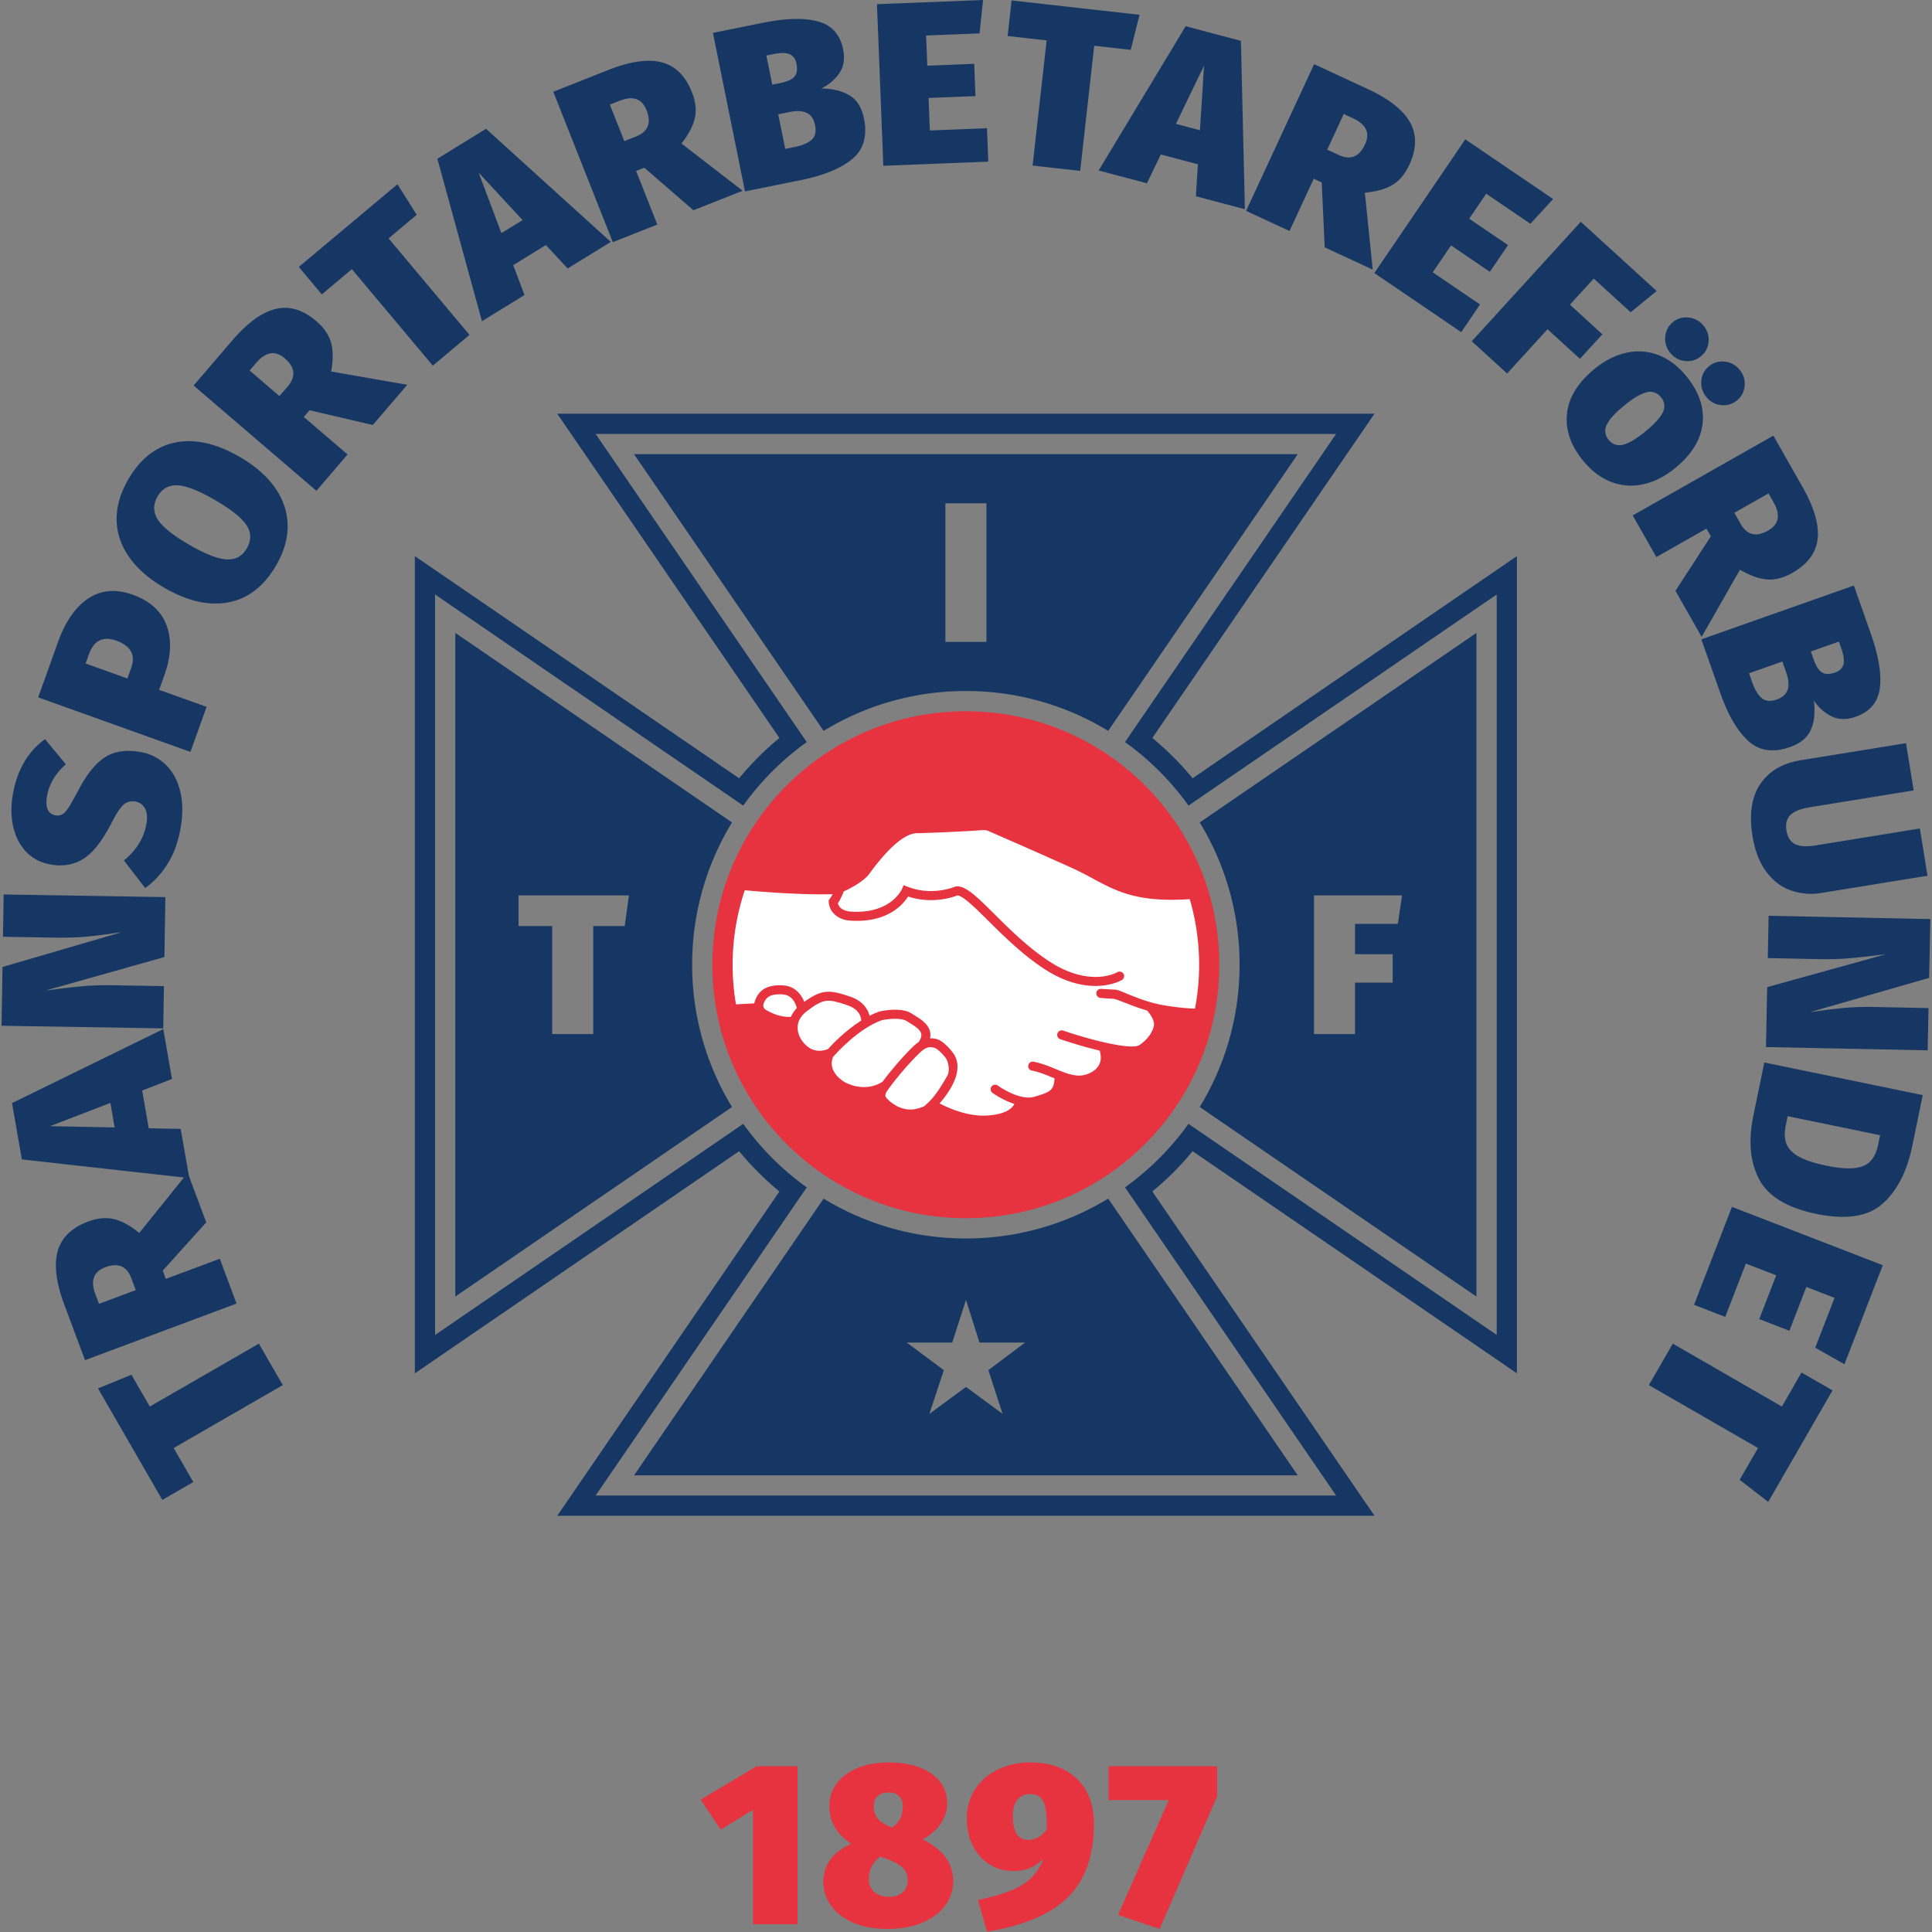 <?xml version="1.0" encoding="utf-8"?>
<svg version="1.1" id="transport-logotyp" xmlns="http://www.w3.org/2000/svg" fill="none"
    viewBox="0 0 100 100" aria-labelledby="title" role="img">
    <rect x="0" y="0" width="100" height="100" fill="#808080" stroke="none"/>
    <title id="title">Transports logotyp</title>
    <desc>Logotyp för Transportarbetareförbundet - 1897</desc>
    <path fill="#E7323F"
        d="M49.991 63.054c7.246 0 13.12-5.874 13.12-13.12 0-7.245-5.874-13.12-13.12-13.12-7.246 0-13.12 5.875-13.12 13.12 0 7.246 5.874 13.12 13.12 13.12z" />
    <path fill="#163763"
        d="M32.335 47.934h-1.63v5.588h-2.122v-5.588H26.84v-1.587h5.712l-.217 1.587zm5.554-5.364l-14.323-9.812V67.11l14.323-9.812a14.1 14.1 0 0 1-2.063-7.365 14.1 14.1 0 0 1 2.063-7.364zM68.012 46.347h4.557l-.217 1.474h-2.217v1.567h1.949v1.474h-1.949v2.66h-2.123v-7.175zm8.409 20.764V32.758l-14.324 9.811a14.1 14.1 0 0 1 2.063 7.365c0 2.698-.754 5.219-2.063 7.365l14.324 9.812zM51.893 73.18L50 71.787l-1.895 1.395.747-2.264-1.92-1.427h2.355l.713-2.206.697 2.206h2.362l-1.902 1.427.737 2.264zm-1.898-9.078c-2.698 0-5.219-.754-7.365-2.063l-9.812 14.324h34.353L57.36 62.039a14.1 14.1 0 0 1-7.365 2.063z" />
    <path fill="#163763"
        d="M58.23 61.457l10.926 15.951H30.83l10.927-15.95a14.239 14.239 0 0 1-3.287-3.288L22.52 69.097V30.771l15.95 10.927a14.237 14.237 0 0 1 3.287-3.287L30.83 22.46h38.326L58.23 38.41a14.239 14.239 0 0 1 3.287 3.287l15.952-10.927v38.326L61.516 58.17a14.24 14.24 0 0 1-3.287 3.287zm3.5-1.871l16.785 11.498v-42.3L61.73 40.283a15.314 15.314 0 0 0-2.085-2.085l11.498-16.784h-42.3l11.499 16.784a15.33 15.33 0 0 0-2.085 2.085L21.472 28.785v42.299l16.785-11.498c.626.76 1.324 1.458 2.085 2.085L28.844 78.455h42.299L59.645 61.671a15.336 15.336 0 0 0 2.085-2.085z" />
    <path fill="#163763"
        d="M51.057 33.225h-2.123V26.05h2.123v7.175zm-18.239-9.717L42.63 37.83a14.1 14.1 0 0 1 7.365-2.063 14.1 14.1 0 0 1 7.365 2.063l9.812-14.323H32.818zM5.072 71.862l1.731-.706.949 1.646 5.648-3.256 1.237 2.147L8.99 74.95l1.015 1.76-1.604.926-3.328-5.773zM7.027 66.775l-.227-.608c-.118-.316-.289-.521-.513-.617-.224-.096-.505-.081-.843.045-.6.224-.77.69-.506 1.395l.185.496 1.904-.71zm1.396-1.008l.16.428 2.794-1.043.866 2.321-7.842 2.928-1.073-2.874c-.423-1.134-.538-2.054-.344-2.76.195-.706.72-1.219 1.577-1.539.488-.182.934-.224 1.339-.127.404.097.84.337 1.308.718l2.508-3.118.959 2.57-2.252 2.496z" />
    <path fill="#163763"
        d="M5.933 58.355l-.22-1.268-3.124 1.204 3.344.064zm2.97-2.508l-1.544.599.34 1.955 1.654.029.444 2.547-8.666-.966-.509-2.915 7.83-3.832.45 2.583zM8.56 46.434l-.05 3.103-6.14 1.729.266-.032c.586-.079 1.123-.14 1.609-.185a15.531 15.531 0 0 1 1.642-.051l2.598.042-.035 2.189-8.37-.136.049-3.043 6.164-1.8-.253.032c-.555.087-1.071.153-1.55.197-.477.045-1.029.062-1.654.052l-2.682-.044.035-2.189 8.37.136zM2.331 38.258l1.077 1.302c-.54.475-.865 1.024-.975 1.648-.051.292-.04.522.037.69.076.168.209.27.398.303a.506.506 0 0 0 .372-.063c.105-.067.215-.19.328-.37.113-.179.279-.473.498-.883.43-.82.888-1.383 1.374-1.693.486-.309 1.092-.399 1.819-.27a2.45 2.45 0 0 1 1.329.668c.357.352.604.809.741 1.37.137.562.143 1.198.017 1.909-.128.727-.356 1.346-.683 1.858a4.41 4.41 0 0 1-1.147 1.239l-1.103-1.429c.647-.529 1.035-1.156 1.163-1.883.06-.34.037-.608-.07-.807a.667.667 0 0 0-.494-.355.734.734 0 0 0-.434.039c-.124.056-.25.17-.378.342-.129.173-.28.431-.455.775-.469.902-.948 1.506-1.437 1.81-.49.305-1.05.401-1.682.29-.513-.091-.935-.308-1.265-.652-.33-.343-.555-.776-.675-1.298s-.125-1.086-.018-1.695c.222-1.255.776-2.203 1.663-2.845zM6.018 33.16c-.687-.245-1.16-.01-1.416.707l-.17.476 2.163.774.194-.543c.24-.672-.016-1.143-.771-1.414zM4.57 30.975c.664-.44 1.43-.503 2.298-.193.899.322 1.484.853 1.755 1.593.271.74.234 1.594-.112 2.56l-.275.77 2.457.88-.836 2.333-7.88-2.822 1.017-2.843c.386-1.08.912-1.838 1.576-2.278zM8.167 26.89c.246.384.785.817 1.617 1.3.832.483 1.48.738 1.941.765.462.027.812-.164 1.05-.574.24-.416.236-.815-.015-1.197-.252-.382-.796-.817-1.636-1.304-.832-.483-1.475-.736-1.93-.759-.455-.022-.801.17-1.039.58-.237.409-.233.805.012 1.189zm.925-3.99c1.01-.197 2.118.054 3.324.754.784.455 1.387.981 1.81 1.579.423.598.643 1.24.661 1.927.018.688-.18 1.389-.594 2.103-.628 1.082-1.45 1.72-2.466 1.913-1.017.194-2.128-.06-3.335-.76-.784-.455-1.385-.98-1.804-1.576-.42-.595-.636-1.236-.651-1.921-.015-.685.185-1.385.6-2.1.627-1.082 1.446-1.721 2.455-1.919zM14.465 20.5l.423-.492c.219-.256.316-.505.292-.748-.024-.243-.173-.481-.447-.716-.487-.418-.976-.34-1.467.232l-.344.402 1.543 1.323zm1.558.734l-.298.347 2.265 1.941-1.613 1.882-6.355-5.449 1.996-2.328c.788-.92 1.538-1.465 2.25-1.636.712-.172 1.415.04 2.109.635.396.34.648.71.759 1.11.11.402.111.899.004 1.493l3.942.687-1.785 2.081-3.274-.763zM20.572 9.537l.996 1.581-1.456 1.221 4.19 4.995-1.899 1.593-4.19-4.995-1.557 1.306-1.19-1.42 5.106-4.281zM25.953 12.066l1.096-.674-2.274-2.456 1.178 3.13zm3.429 1.83l-1.128-1.212-1.69 1.04.585 1.547-2.203 1.355-2.308-8.408 2.52-1.551 6.457 5.855-2.233 1.375zM32.314 7.304l.604-.239c.313-.124.516-.299.607-.525.092-.225.071-.506-.062-.842-.236-.596-.704-.756-1.405-.478l-.492.194.748 1.89zM33.35 8.68l-.425.169 1.098 2.773-2.304.912-3.081-7.783 2.851-1.13c1.126-.445 2.044-.577 2.754-.397.71.18 1.232.695 1.569 1.545.192.485.243.93.154 1.337-.09.406-.32.847-.693 1.322l3.167 2.446-2.55 1.009-2.54-2.203zM42.009 7.235c.186-.169.246-.422.177-.76-.063-.314-.206-.525-.428-.631-.222-.107-.526-.121-.91-.043l-.567.114.363 1.792.471-.095c.409-.083.707-.208.894-.377zm-2.342-4.361l.305 1.509.412-.084c.37-.074.617-.188.742-.34.124-.152.157-.373.098-.664-.049-.244-.166-.406-.35-.488-.184-.081-.469-.083-.854-.005l-.353.072zm4.28 2.049c.397.226.654.63.772 1.212.183.904-.018 1.6-.602 2.09-.584.491-1.477.858-2.68 1.101l-2.876.582-1.66-8.206 2.56-.517c1.217-.246 2.18-.27 2.886-.074.707.196 1.137.676 1.291 1.438.099.488.035.9-.192 1.235a2.344 2.344 0 0 1-.943.798c.565.001 1.046.114 1.443.34zM50.884 0L50.7 1.729l-2.765.109.062 1.562 2.428-.096.065 1.67-2.427.096.066 1.683 2.956-.116.069 1.73-5.433.214-.33-8.365L50.885 0zM58.983.766l-.458 1.813-1.888-.212-.727 6.478-2.463-.276.727-6.479-2.02-.226.207-1.841 6.622.743zM60.865 6.411l1.244.33.212-3.34-1.456 3.01zm1.035 3.746l.102-1.653-1.918-.508-.718 1.49-2.5-.662 4.504-7.468 2.86.758.205 8.714-2.535-.67zM68.697 7.745l.59.274c.305.141.571.168.798.079.227-.09.416-.298.568-.625.27-.582.063-1.032-.62-1.349l-.48-.223-.856 1.844zm-.284 1.698L68 9.251l-1.256 2.706-2.247-1.043 3.523-7.594L70.8 4.61c1.098.51 1.826 1.085 2.184 1.724.358.638.344 1.372-.04 2.202-.22.473-.507.816-.863 1.031-.357.215-.835.351-1.436.408l.407 3.981-2.487-1.154-.153-3.359zM80.39 10.303l-1.177 1.28-2.287-1.556-.88 1.293 2.01 1.366-.941 1.383-2.009-1.367-.947 1.393 2.447 1.664-.974 1.432-4.496-3.057 4.708-6.923 4.545 3.091zM76.178 17.663l5.643-6.184 3.927 3.584-1.346 1.1-1.91-1.743-1.233 1.35 1.68 1.533-1.16 1.27-1.679-1.532-2.092 2.292-1.83-1.67zM89.77 26.543l.32.565c.167.293.368.469.605.528.236.06.511 0 .825-.178.558-.316.65-.802.28-1.458l-.262-.46-1.768 1.003zm-1.218 1.217l-.226-.398-2.594 1.472-1.223-2.155 7.281-4.131 1.514 2.668c.597 1.053.856 1.943.776 2.671-.08.728-.518 1.317-1.314 1.768-.453.258-.887.37-1.301.338-.415-.032-.884-.2-1.406-.503l-1.983 3.476-1.353-2.385 1.829-2.821zM95.18 33.21l-1.451.511.14.397c.125.356.272.585.44.687.168.102.391.104.671.005.235-.082.38-.22.434-.414.055-.194.017-.476-.113-.846l-.12-.34zm-3.992 2.925c.193.162.452.185.777.07.302-.106.49-.277.566-.511.074-.235.046-.538-.085-.908l-.192-.545-1.724.608.16.454c.139.393.305.67.498.832zm2.559 1.597c-.17.425-.533.737-1.093.934-.87.307-1.588.205-2.154-.305-.567-.51-1.055-1.344-1.463-2.5l-.976-2.768 7.895-2.785.868 2.462c.413 1.172.572 2.121.476 2.849-.097.727-.512 1.22-1.245 1.478-.47.166-.886.16-1.25-.018a2.344 2.344 0 0 1-.922-.823c.078.559.033 1.051-.136 1.476zM94.306 46.214a3.208 3.208 0 0 1-1.617-.128c-.5-.179-.924-.504-1.273-.975-.349-.472-.584-1.083-.706-1.835-.183-1.132-.049-2.031.404-2.698.452-.666 1.145-1.075 2.08-1.226l5.46-.886.397 2.446-5.39.874c-.467.076-.797.208-.99.398-.192.19-.26.458-.204.807.057.348.206.582.45.7.242.12.597.142 1.064.066l5.39-.874.397 2.445-5.462.886zM91.406 54.196l.063-3.103 6.146-1.703-.265.03c-.587.077-1.124.136-1.61.178-.486.043-1.034.057-1.643.045L91.5 49.59l.044-2.189 8.37.171-.062 3.042-6.172 1.776.254-.032a24.61 24.61 0 0 1 1.55-.19c.477-.043 1.03-.058 1.655-.045l2.681.055-.044 2.188-8.37-.17zM97.313 58.758l-4.783-.985-.1.483c-.077.377-.065.694.037.953.103.258.317.479.644.66.327.182.8.337 1.421.465.613.126 1.101.168 1.467.124.365-.043.64-.165.824-.364.184-.2.313-.48.388-.841l.102-.495zm.136 3.54c-.748.673-1.892.85-3.431.534-1.516-.312-2.506-.913-2.97-1.803-.463-.89-.562-1.978-.297-3.266l.57-2.769 8.2 1.689-.541 2.627c-.272 1.32-.782 2.315-1.53 2.988zM95.469 70.614l-1.513-.857.998-2.58-1.458-.564-.877 2.266-1.56-.603.877-2.266-1.57-.608-1.068 2.76-1.615-.625 1.962-5.07 7.807 3.02-1.983 5.127zM91.523 77.74l-1.478-1.145.948-1.646-5.647-3.256 1.237-2.147 5.648 3.256 1.015-1.761 1.605.925-3.328 5.773zM85.233 20.305c-.298.067-.683.293-1.155.679-.49.4-.797.738-.918 1.014a.69.69 0 0 0 .106.767.69.69 0 0 0 .735.254c.297-.067.682-.293 1.154-.678.49-.401.797-.74.92-1.015a.69.69 0 0 0-.107-.767.69.69 0 0 0-.736-.254zm2.892 1.621c-.093.837-.568 1.606-1.425 2.306-.535.436-1.088.715-1.662.836a2.844 2.844 0 0 1-1.658-.129c-.532-.207-1.01-.572-1.437-1.093-.65-.795-.927-1.611-.834-2.448.093-.837.568-1.605 1.425-2.305.534-.436 1.088-.715 1.661-.837a2.843 2.843 0 0 1 1.659.129c.531.207 1.01.572 1.436 1.093.65.795.928 1.611.835 2.448zM88.436 17.69c-.028.307-.16.557-.397.75a1.07 1.07 0 0 1-.823.246 1.114 1.114 0 0 1-.766-.423 1.12 1.12 0 0 1-.258-.83c.026-.31.16-.565.402-.763.236-.192.509-.27.819-.233.31.037.563.176.76.418.204.249.29.527.263.835zM90.303 19.972c-.028.308-.16.558-.396.75a1.07 1.07 0 0 1-.824.247 1.114 1.114 0 0 1-.765-.424 1.12 1.12 0 0 1-.258-.83 1.06 1.06 0 0 1 .401-.762c.236-.193.51-.27.819-.234.31.037.563.177.761.419.203.248.29.526.262.834z" />
    <path fill="#fff"
        d="M40.938 52.63c.064-.147.162-.3.304-.45-.05-.21-.219-.68-.736-.71-.561-.033-.845.094-.983.48a.265.265 0 0 0 .111.316c.297.175.796.404 1.304.364z" />
    <path fill="#fff"
        d="M38.095 51.985l.943-.05c.183-.688.651-.979 1.492-.931.618.035.948.467 1.098.852.946-.682 1.348-.61 2.35-.28.672.222.943.644 1.03 1 .167-.084.339-.16.514-.22.137-.033 1.133-.241 1.664.104l.147.092c.321.2.721.447.809.86a.824.824 0 0 1-.005.331c.125-.003.252.009.387.051.313.099.77.61.9.857.438.83-.28 1.873-.79 2.46.425.227 1.435.693 2.467.628.539-.034 1.184-.168 1.403-.598a4.542 4.542 0 0 1-1.133-.574.233.233 0 1 1 .276-.377c.012.007 1.125.814 1.91.574.787-.24.99-.311 1.026-.95l-.129-.051c-.33-.136-.671-.277-1.044-.35a.233.233 0 0 1-.185-.275.232.232 0 0 1 .274-.184c.42.082.782.231 1.134.376.403.167.784.324 1.188.343.28.011.762-.123 1.01-.467.161-.222.185-.502.087-.827-.892-.21-1.75-.493-2.039-.591a.234.234 0 0 1 .152-.444c1.392.476 3.535 1.024 3.944.748.668-.45.75-.99.753-1.012.007-.031.053-.307-.35-.772a11.999 11.999 0 0 1-1.013-.354c-.185-.072-.375-.146-.583-.22a.678.678 0 0 0-.2-.04 9.86 9.86 0 0 1-.637-.045.234.234 0 0 1 .05-.465l.716.04a.637.637 0 0 1 .183.037c.23.084.437.177.64.257.565.219 1.05.408 1.813.533.708.116 1.24.148 1.505.156a12.13 12.13 0 0 0-.27-5.667c-2.696.181-3.778-.4-5.02-1.068a17.445 17.445 0 0 0-1.04-.53 355.454 355.454 0 0 0-4.363-1.929.59.59 0 0 0-.28-.047c-1.653.116-3.386.16-3.404.16-.904 0-2.039 1.512-2.412 2.009l-.09.12c-.31.404-1.033.763-1.302.886-.116.309-.23.504-.3.607.073.395.618.433.642.434 2.06.147 2.645-1.107 2.67-1.16l.09-.205.21.08c1.264.5 2.421.008 2.433.002l.068-.018c.489-.058 1.089.542 1.994 1.44.767.762 1.721 1.709 2.808 2.424 2.097 1.38 3.49.61 3.548.576a.235.235 0 0 1 .32.085.233.233 0 0 1-.083.318c-.067.04-1.689.961-4.042-.588-1.126-.741-2.099-1.707-2.88-2.483-.642-.636-1.304-1.294-1.59-1.307-.23.09-1.32.466-2.555.057-.271.427-1.1 1.387-3.021 1.246-.363-.019-1.09-.265-1.09-1.049.06-.086.128-.167.206-.318-1.516.044-3.488-.106-4.55-.202a12.149 12.149 0 0 0-.455 5.905z" />
    <path fill="#fff"
        d="M47.087 52.949l-.155-.097c-.312-.202-1.05-.1-1.283-.048-1.211.422-2.363 1.71-2.532 1.905-.317.765.561 1.28.6 1.301.104.06 1.038.56 1.959-.015.55-.745 1.427-1.719 1.776-1.992.034-.027.067-.042.1-.065.111-.168.157-.313.132-.43-.046-.218-.339-.4-.597-.56zM45.907 56.479c-.102.16-.102.25-.037.334.156.204.718.69 1.41.608.184-.026.498-.105.605-.202.265-.237.565-.506 1.15-1.542.093-.158.114-.514-.033-.83-.078-.167-.46-.558-.617-.608-.243-.077-.423-.04-.642.132-.324.254-1.317 1.352-1.836 2.108zM43.832 52.02c-.969-.319-1.18-.359-2.06.31-.31.234-.474.51-.487.821-.015.338.154.701.452.97.442.4.93.256 1.122.177.258-.287.909-.962 1.717-1.473-.004-.185-.09-.59-.744-.805z" />
    <path fill="#E7323F"
        d="M41.283 91.418v8.18h-2.31V93.68l-1.672 1.022-1.034-1.552 2.899-1.732h2.117zM45.43 92.964c-.137.125-.205.307-.205.547 0 .209.052.391.156.548.104.156.277.294.517.415l.289.12c.216-.168.36-.34.433-.517.072-.177.108-.373.108-.59 0-.216-.062-.388-.186-.517-.125-.128-.307-.192-.548-.192-.24 0-.428.062-.565.186zm1.304 4.974a.806.806 0 0 0 .247-.602c0-.264-.072-.473-.217-.625-.144-.152-.389-.3-.733-.445l-.457-.169c-.201.137-.351.305-.452.506-.1.2-.15.42-.15.661 0 .273.094.493.283.662.188.168.439.252.751.252.321 0 .564-.08.728-.24zm2.225-1.774c.253.356.38.76.38 1.208 0 .442-.133.85-.398 1.227-.264.377-.653.678-1.166.902-.514.225-1.131.337-1.853.337-.69 0-1.283-.11-1.78-.33-.497-.221-.876-.516-1.137-.885a2.06 2.06 0 0 1-.39-1.215c0-.448.126-.84.378-1.172.253-.333.612-.6 1.077-.8-.762-.497-1.143-1.15-1.143-1.96 0-.425.125-.808.373-1.15.249-.34.606-.609 1.07-.805.466-.197 1.003-.295 1.612-.295.93 0 1.67.19 2.22.572.549.38.824.9.824 1.557 0 .337-.105.67-.313.998-.209.33-.526.614-.95.854.545.281.944.6 1.196.957zM53.735 95.098c.168-.088.317-.225.445-.41.008-.464-.014-.827-.066-1.088-.052-.26-.14-.449-.265-.565-.124-.116-.306-.174-.547-.174a.789.789 0 0 0-.638.288c-.16.193-.24.473-.24.842 0 .826.265 1.24.794 1.24.176 0 .349-.045.517-.133zm1.395-3.47c.497.268.87.641 1.119 1.118.248.477.373 1.025.373 1.642 0 1.099-.197 2.025-.59 2.778-.393.754-.996 1.36-1.81 1.817-.814.457-1.858.79-3.133.998l-.47-1.636c.706-.152 1.276-.317 1.709-.493.433-.176.783-.395 1.052-.656a2.8 2.8 0 0 0 .644-1.004c-.225.225-.46.39-.704.493-.245.105-.543.157-.896.157-.433 0-.83-.11-1.19-.331-.362-.22-.65-.537-.867-.95-.216-.413-.325-.896-.325-1.45 0-.56.143-1.06.427-1.497a2.877 2.877 0 0 1 1.18-1.022 3.775 3.775 0 0 1 1.677-.367c.706 0 1.307.134 1.804.403zM62.996 91.418v1.564l-2.97 6.856-2.154-.722 2.622-5.942H57.38v-1.756h5.617z" />
</svg>